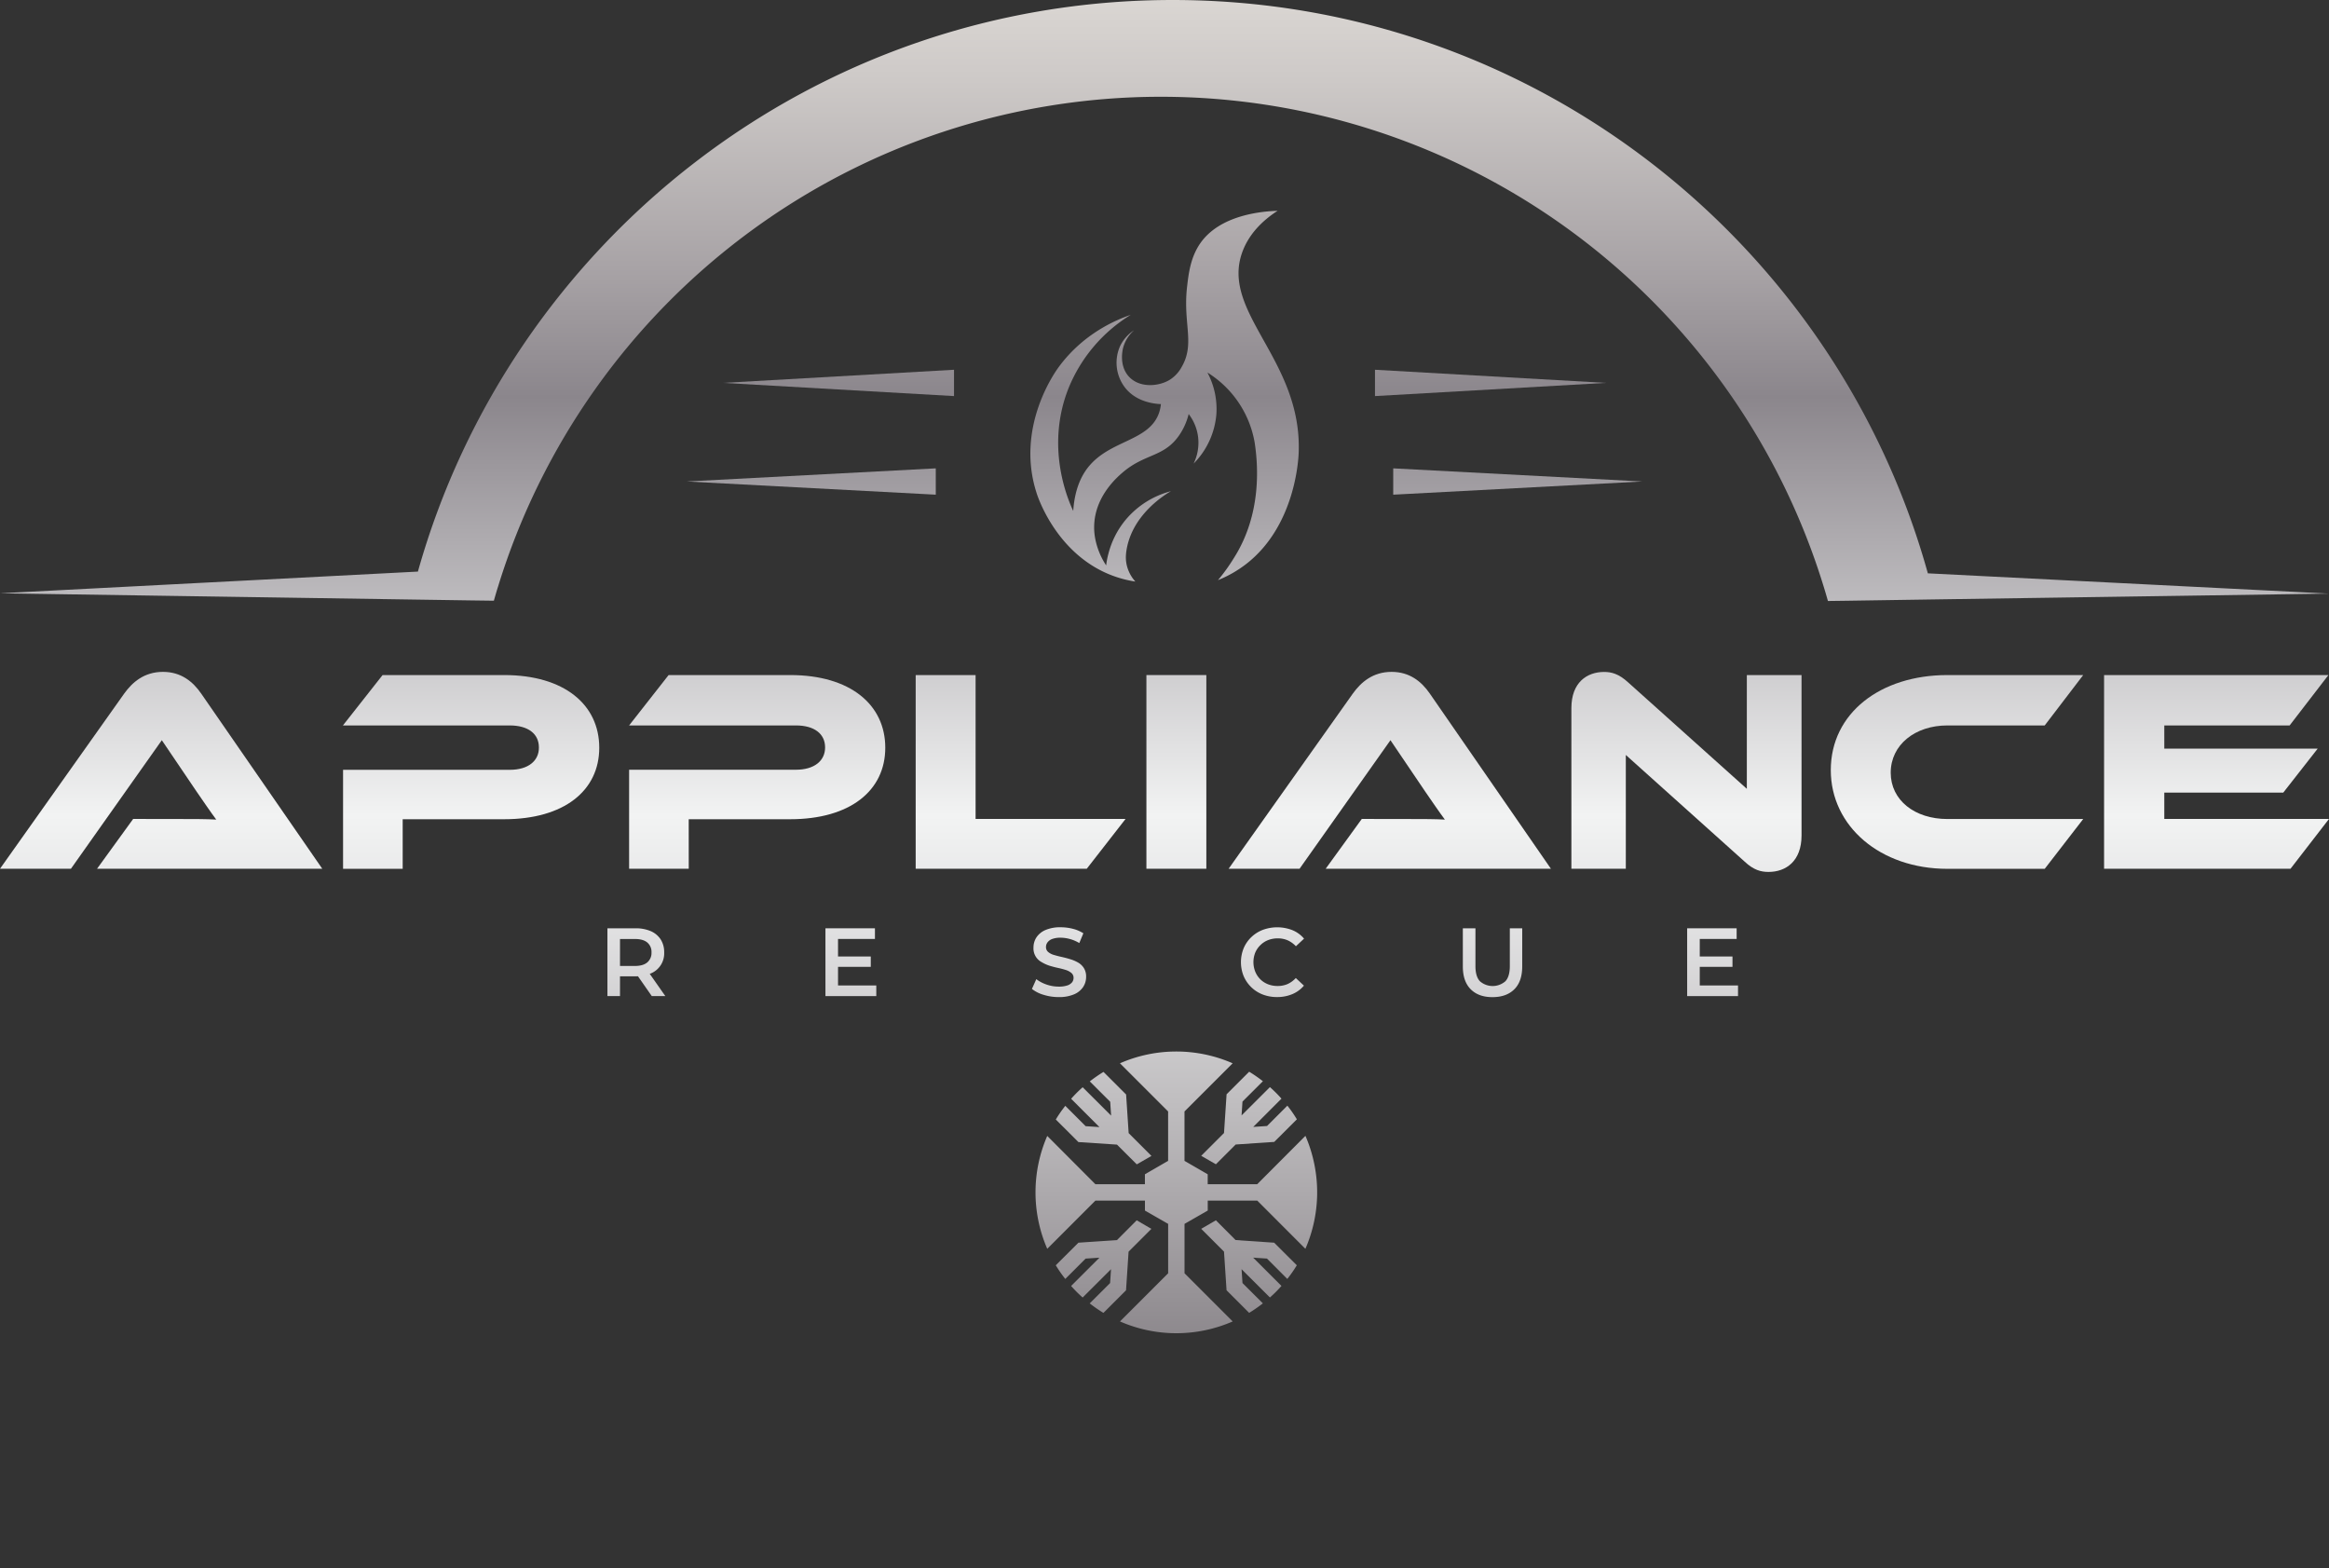 <svg xmlns="http://www.w3.org/2000/svg" xmlns:xlink="http://www.w3.org/1999/xlink" id="Layer_1" data-name="Layer 1" viewBox="0 0 1225.38 824.93"><rect x="0" y="0" width="1225.38" height="824.93" fill="#333333" stroke="none"/><defs><style>.cls-1{fill:url(#Silver);}.cls-2{fill:url(#Silver-2);}.cls-3{fill:url(#Silver-3);}.cls-4{fill:url(#Silver-4);}.cls-5{fill:url(#Silver-5);}.cls-6{fill:url(#Silver-6);}.cls-7{fill:url(#Silver-7);}.cls-8{fill:url(#Silver-8);}.cls-9{fill:url(#Silver-9);}.cls-10{fill:url(#Silver-10);}.cls-11{fill:url(#Silver-11);}.cls-12{fill:url(#Silver-12);}.cls-13{fill:url(#Silver-13);}.cls-14{fill:url(#Silver-14);}.cls-15{fill:url(#Silver-15);}.cls-16{fill:url(#Silver-16);}.cls-17{fill:url(#Silver-18);}.cls-18{fill:url(#Silver-19);}.cls-19{fill:url(#Silver-20);}.cls-20{fill:url(#Silver-21);}.cls-21{fill:url(#Silver-26);}.cls-22{fill:url(#Silver-27);}.cls-23{fill:url(#Silver-28);}.cls-24{fill:url(#Silver-29);}.cls-25{fill:url(#Silver-30);}.cls-26{fill:url(#Silver-31);}</style><linearGradient id="Silver" x1="84.76" y1="-11.31" x2="84.76" y2="835.72" gradientUnits="userSpaceOnUse"><stop offset="0" stop-color="#e4e1de"></stop><stop offset="0" stop-color="#ddd9d5"></stop><stop offset="0.06" stop-color="#cecac8"></stop><stop offset="0.18" stop-color="#a8a3a6"></stop><stop offset="0.26" stop-color="#8b868c"></stop><stop offset="0.52" stop-color="#f2f3f3"></stop><stop offset="0.58" stop-color="#e4e4e5"></stop><stop offset="0.7" stop-color="#bfbdbf"></stop><stop offset="0.87" stop-color="#847f84"></stop><stop offset="0.88" stop-color="#807b80"></stop><stop offset="1" stop-color="#d1d2d3"></stop><stop offset="1" stop-color="#a7a8ab"></stop></linearGradient><linearGradient id="Silver-2" x1="247.89" y1="-11.31" x2="247.89" y2="835.72" xlink:href="#Silver"></linearGradient><linearGradient id="Silver-3" x1="398.38" y1="-11.31" x2="398.38" y2="835.72" xlink:href="#Silver"></linearGradient><linearGradient id="Silver-4" x1="536.99" y1="-11.31" x2="536.99" y2="835.72" xlink:href="#Silver"></linearGradient><linearGradient id="Silver-5" x1="618.94" y1="-11.31" x2="618.94" y2="835.72" xlink:href="#Silver"></linearGradient><linearGradient id="Silver-6" x1="731.19" y1="-11.31" x2="731.19" y2="835.72" xlink:href="#Silver"></linearGradient><linearGradient id="Silver-7" x1="887.32" y1="-11.31" x2="887.32" y2="835.72" xlink:href="#Silver"></linearGradient><linearGradient id="Silver-8" x1="1029.66" y1="-11.31" x2="1029.66" y2="835.72" xlink:href="#Silver"></linearGradient><linearGradient id="Silver-9" x1="1166.21" y1="-11.31" x2="1166.21" y2="835.72" xlink:href="#Silver"></linearGradient><linearGradient id="Silver-10" x1="334.83" y1="-11.31" x2="334.83" y2="835.72" xlink:href="#Silver"></linearGradient><linearGradient id="Silver-11" x1="447.68" y1="-11.31" x2="447.68" y2="835.72" xlink:href="#Silver"></linearGradient><linearGradient id="Silver-12" x1="557.19" y1="-11.31" x2="557.19" y2="835.72" xlink:href="#Silver"></linearGradient><linearGradient id="Silver-13" x1="669.53" y1="-11.31" x2="669.53" y2="835.72" xlink:href="#Silver"></linearGradient><linearGradient id="Silver-14" x1="785.28" y1="-11.31" x2="785.28" y2="835.72" xlink:href="#Silver"></linearGradient><linearGradient id="Silver-15" x1="901.06" y1="-11.31" x2="901.06" y2="835.72" xlink:href="#Silver"></linearGradient><linearGradient id="Silver-16" x1="612.69" y1="-11.31" x2="612.69" y2="835.72" xlink:href="#Silver"></linearGradient><linearGradient id="Silver-18" x1="784.18" y1="-11.31" x2="784.18" y2="835.72" xlink:href="#Silver"></linearGradient><linearGradient id="Silver-19" x1="798.59" y1="-11.31" x2="798.59" y2="835.72" xlink:href="#Silver"></linearGradient><linearGradient id="Silver-20" x1="441.2" y1="-11.31" x2="441.2" y2="835.72" xlink:href="#Silver"></linearGradient><linearGradient id="Silver-21" x1="426.79" y1="-11.31" x2="426.79" y2="835.72" xlink:href="#Silver"></linearGradient><linearGradient id="Silver-26" x1="580.66" y1="-11.31" x2="580.66" y2="835.72" xlink:href="#Silver"></linearGradient><linearGradient id="Silver-27" x1="580.64" y1="-11.31" x2="580.64" y2="835.72" xlink:href="#Silver"></linearGradient><linearGradient id="Silver-28" x1="657.16" y1="-11.31" x2="657.16" y2="835.72" xlink:href="#Silver"></linearGradient><linearGradient id="Silver-29" x1="657.14" y1="-11.31" x2="657.14" y2="835.72" xlink:href="#Silver"></linearGradient><linearGradient id="Silver-30" x1="618.9" y1="-11.31" x2="618.9" y2="835.72" xlink:href="#Silver"></linearGradient><linearGradient id="Silver-31" x1="612.73" y1="-11.31" x2="612.73" y2="835.72" xlink:href="#Silver"></linearGradient></defs><path class="cls-1" d="M70.06,430.85l-19,26.2h118.5L105.86,364.9c-4.42-6.4-10.67-11.43-20.11-11.43-9.9,0-16.14,5.49-20.41,11.43L0,457.05H37.32l47.82-67.63,18.28,27c3.35,4.87,7.62,11.12,10.36,14.77-4.88-.3-12-.3-18.13-.3Z"></path><path class="cls-2" d="M268.23,405H180.5v52.09h31.37V431h53.31c31.68,0,50.11-15.08,50.11-37.62,0-22.7-18.43-38.23-50-38.23h-64l-20.86,26.5h87.73c9.75,0,15.38,4.42,15.38,11.58C283.61,400.23,278,405,268.23,405Z"></path><path class="cls-3" d="M362.36,431h53.31c31.68,0,50.11-15.08,50.11-37.62,0-22.7-18.43-38.23-50-38.23h-64L331,381.65h87.74c9.74,0,15.38,4.42,15.38,11.58,0,7-5.64,11.73-15.38,11.73H331v52.09h31.38Z"></path><polygon class="cls-4" points="592.2 430.85 513.3 430.85 513.3 355.15 481.78 355.15 481.78 457.05 571.79 457.05 592.2 430.85"></polygon><rect class="cls-5" x="603.17" y="355.15" width="31.53" height="101.9"></rect><path class="cls-6" d="M716.49,430.85l-19,26.2H816L752.29,364.9c-4.42-6.4-10.66-11.43-20.11-11.43-9.9,0-16.14,5.49-20.41,11.43l-65.34,92.15h37.32l47.82-67.63,18.28,27c3.35,4.87,7.62,11.12,10.36,14.77-4.87-.3-12-.3-18.13-.3Z"></path><path class="cls-7" d="M930.5,458.72c9.14,0,17.36-5.63,17.36-19.19V355.15H919.08V415L856.63,359c-5-4.57-8.84-5.49-12.64-5.49-9,0-17.22,5.49-17.22,19v84.54h28.64V397.19l62.45,56.05C922.73,457.81,926.54,458.72,930.5,458.72Z"></path><path class="cls-8" d="M1024.63,381.65h51.18l20.25-26.5h-71.43c-35.34,0-61.38,20.1-61.38,50,0,29.55,26,51.94,61.38,51.94h51.18l20.25-26.2h-71.43c-17.21,0-29.85-9.9-29.85-24.37C994.78,391.86,1007.57,381.65,1024.63,381.65Z"></path><polygon class="cls-9" points="1204.67 381.65 1225.08 355.15 1107.04 355.15 1107.04 457.05 1205.13 457.05 1225.38 430.85 1138.72 430.85 1138.72 416.99 1201.32 416.99 1219.44 393.84 1138.72 393.84 1138.72 381.65 1204.67 381.65"></polygon><path class="cls-10" d="M326.21,513.66h8.06c.47,0,.92,0,1.38-.06l7.28,10.45h7.13l-8.21-11.72.55-.2a11.4,11.4,0,0,0,7.05-11.06,12.38,12.38,0,0,0-1.83-6.83,11.78,11.78,0,0,0-5.22-4.36,20,20,0,0,0-8.13-1.5H319.59v35.67h6.62Zm14.35-17.81a6.43,6.43,0,0,1,2.22,5.22,6.52,6.52,0,0,1-2.22,5.25q-2.22,1.88-6.6,1.88h-7.75V494H334C336.88,494,339.08,494.61,340.56,495.85Z"></path><polygon class="cls-11" points="460.34 493.98 460.34 488.38 434.3 488.38 434.3 524.05 461.05 524.05 461.05 518.45 440.92 518.45 440.92 508.66 458.15 508.66 458.15 503.21 440.92 503.21 440.92 493.98 460.34 493.98"></polygon><path class="cls-12" d="M561.54,518.45a14.07,14.07,0,0,1-4.53.61,19.36,19.36,0,0,1-6.47-1.12,18.52,18.52,0,0,1-5.3-2.81l-2.3,5.15a17.9,17.9,0,0,0,6.09,3.08,26.31,26.31,0,0,0,8,1.2,19.67,19.67,0,0,0,8.1-1.45,10.76,10.76,0,0,0,4.77-3.87,9.66,9.66,0,0,0,1.55-5.28,8.4,8.4,0,0,0-1.15-4.61,8.71,8.71,0,0,0-3-2.91,19.72,19.72,0,0,0-4.13-1.78q-2.24-.69-4.53-1.2c-1.53-.34-2.91-.69-4.15-1.07a8.06,8.06,0,0,1-3-1.55,3.29,3.29,0,0,1-1.15-2.63,4,4,0,0,1,.79-2.42A5.36,5.36,0,0,1,553.6,494a12.33,12.33,0,0,1,4.43-.67,18.71,18.71,0,0,1,4.89.69,19.6,19.6,0,0,1,4.94,2.12L570,491a18.6,18.6,0,0,0-5.5-2.35,25.58,25.58,0,0,0-6.37-.81,19.5,19.5,0,0,0-8.08,1.45,10.78,10.78,0,0,0-4.74,3.87,9.73,9.73,0,0,0-1.55,5.33,8.11,8.11,0,0,0,4.18,7.62A20.57,20.57,0,0,0,552,508c1.51.47,3,.87,4.54,1.2s2.88.68,4.12,1.07a8.65,8.65,0,0,1,3,1.57,3.27,3.27,0,0,1,1.18,2.63,3.73,3.73,0,0,1-.82,2.37A5.38,5.38,0,0,1,561.54,518.45Z"></path><path class="cls-13" d="M663.18,497.2a11.75,11.75,0,0,1,4-2.6,13.6,13.6,0,0,1,5.12-.92,12.88,12.88,0,0,1,5.15,1,13.56,13.56,0,0,1,4.38,3.14l4.28-4a15.83,15.83,0,0,0-6.12-4.46,22,22,0,0,0-15.59-.15,18.06,18.06,0,0,0-6.06,3.85,17.49,17.49,0,0,0-4,5.81,19.53,19.53,0,0,0,0,14.67,17.87,17.87,0,0,0,10,9.66,20.73,20.73,0,0,0,7.59,1.35,20.45,20.45,0,0,0,8-1.53,16.08,16.08,0,0,0,6.12-4.48l-4.28-4a13.3,13.3,0,0,1-4.38,3.19,12.88,12.88,0,0,1-5.15,1,13.6,13.6,0,0,1-5.12-.92,11.88,11.88,0,0,1-4-2.59,12.12,12.12,0,0,1-2.67-4,13.6,13.6,0,0,1,0-10.09A12,12,0,0,1,663.18,497.2Z"></path><path class="cls-14" d="M769.66,488.38v20.08q0,7.85,4.15,12t11.44,4.13q7.35,0,11.5-4.13t4.15-12V488.38h-6.52v19.87q0,5.5-2.35,8a10.19,10.19,0,0,1-13.37,0q-2.37-2.49-2.37-8V488.38Z"></path><polygon class="cls-15" points="913.72 493.98 913.72 488.38 887.68 488.38 887.68 524.05 914.44 524.05 914.44 518.45 894.31 518.45 894.31 508.66 911.53 508.66 911.53 503.21 894.31 503.21 894.31 493.98 913.72 493.98"></polygon><path class="cls-16" d="M201.92,315.19l46.18.69,10,.13h0l1.75,0c.71-2.48,1.42-5,2.21-7.44a364.81,364.81,0,0,1,697.38-.19q1.21,3.89,2.31,7.8l10-.13,46.18-.7,207.39-3.05-211-10.67C966,127.68,806.42,0,617,0,428,0,268.6,127.22,219.88,300.71L0,312.13Z"></path><path class="cls-16" d="M1225.38,505.36l-201.92-3.05-46.18-.7-10-.13,0,.2H967c-.75,3.05-1.55,6.08-2.42,9.1a361.08,361.08,0,0,1-695.18,0q-1.29-4.53-2.42-9.1h-.08l-10,.13-46.18.69L0,505.55,217.78,516.4C263.85,693.88,425.12,824.93,617,824.93S970.28,693.79,1016.3,516.22Z"></path><polygon class="cls-17" points="723.43 194.53 723.43 208.38 844.93 201.44 723.43 194.53"></polygon><polygon class="cls-18" points="864.14 253.31 733.03 246.4 733.03 260.25 864.14 253.31"></polygon><polygon class="cls-19" points="501.95 194.53 380.45 201.44 501.95 208.38 501.95 194.53"></polygon><polygon class="cls-20" points="492.35 260.25 492.35 246.4 361.24 253.31 492.35 260.25"></polygon><polygon class="cls-17" points="723.43 646.3 723.43 660.15 844.93 653.24 723.43 646.3"></polygon><polygon class="cls-18" points="733.03 594.43 733.03 608.29 864.14 601.37 733.03 594.43"></polygon><polygon class="cls-19" points="501.95 646.3 380.45 653.24 501.95 660.15 501.95 646.3"></polygon><polygon class="cls-20" points="492.35 608.29 492.35 594.43 361.24 601.37 492.35 608.29"></polygon><path class="cls-21" d="M587.69,602.18l10.41,10.39,7.73-4.44-12-12-1.34-20.32-11.89-11.88a75.72,75.72,0,0,0-7.22,5l10.74,10.71.48,7.28L569.64,572a68.18,68.18,0,0,0-6.07,6.07l14.89,14.89-7.26-.48-10.7-10.7a66.29,66.29,0,0,0-5,7.19l11.91,11.88Z"></path><path class="cls-22" d="M573.34,685.72a77.69,77.69,0,0,0,7.22,5l11.89-11.89,1.34-20.32,12-12L598.07,642,587.69,652.4l-20.29,1.38-11.91,11.88a67.28,67.28,0,0,0,5,7.19l10.7-10.7,7.26-.48-14.89,14.88a66.87,66.87,0,0,0,6.07,6.07l14.92-14.88-.48,7.28Z"></path><path class="cls-23" d="M677.3,672.85a67.28,67.28,0,0,0,5-7.19L670.4,653.78l-20.29-1.38L639.73,642,632,646.49l12,12,1.34,20.32,11.89,11.89a79,79,0,0,0,7.22-5L653.72,675l-.48-7.28,14.92,14.88a66.87,66.87,0,0,0,6.07-6.07l-14.89-14.88,7.26.48Z"></path><path class="cls-24" d="M644,596.08l-12,12,7.73,4.44,10.41-10.39,20.29-1.37,11.91-11.88a66.29,66.29,0,0,0-5-7.19l-10.7,10.7-7.26.48L674.23,578a68.18,68.18,0,0,0-6.07-6.07l-14.92,14.89.48-7.28,10.74-10.71a77,77,0,0,0-7.22-5l-11.89,11.88Z"></path><path class="cls-25" d="M693,628.57a74.84,74.84,0,0,0-6.16-31L661.48,623H635.42v-5.21l-12.21-7.06v-26l25.34-25.33a74,74,0,0,0-59.3,0l25.34,25.33v26l-12.21,7.06V623H576.32L551,597.61A74.46,74.46,0,0,0,551,657l25.34-25.36h26.06v5.24l12.21,7v26l-25.34,25.33a74,74,0,0,0,59.3,0l-25.34-25.33v-26l12.21-7v-5.24h26.06L686.82,657A74.53,74.53,0,0,0,693,628.57Z"></path><path class="cls-26" d="M683.29,238.19c-.21,5.59-2.63,39.11-27.57,58.49a62,62,0,0,1-14.89,8.53,96.27,96.27,0,0,0,8.28-11.5c14.85-23.23,12.84-49.11,11-61A54.22,54.22,0,0,0,635.28,196c.46.88,1.06,2.06,1.65,3.5A40.67,40.67,0,0,1,640,217.69a41.68,41.68,0,0,1-12,26.22,25,25,0,0,0,2.42-13.5,24.67,24.67,0,0,0-2.94-9.42,27.31,27.31,0,0,0-2.07-3.18,34.1,34.1,0,0,1-3.9,9.49c-.41.69-.87,1.4-1.37,2.09-8,11.24-17.88,9.16-29.64,19.32-2.76,2.41-13.37,11.57-14.69,25.8a31.68,31.68,0,0,0,.34,8.4A38.9,38.9,0,0,0,582,297.47a39.64,39.64,0,0,1,1.14-6,45.59,45.59,0,0,1,9.39-18.33,46.29,46.29,0,0,1,23.57-14.73c-2.88,1.65-21.53,12.79-23.65,32.89a.52.52,0,0,1,0,.17,18.27,18.27,0,0,0,1.54,9.3,19.13,19.13,0,0,0,3.36,5.18,59.3,59.3,0,0,1-12.12-3.15c-28.39-10.68-38.57-39.61-39.63-42.78-11.49-34.4,8.95-63.51,11.33-66.77,13.14-18,30.74-25.13,38-27.61a80.94,80.94,0,0,0-32.79,38.75c-12.43,31.48.21,59.49,2.53,64.41.85-12.74,5.13-20,8.92-24.26,11.6-13.12,31.16-12.72,36.21-27.3a19.94,19.94,0,0,0,1-4.67l-.63,0c-2.44-.17-12.72-.91-18.72-9.29a21.43,21.43,0,0,1-2-21.46,20.63,20.63,0,0,1,7.26-8.08,18.52,18.52,0,0,0-5.83,9.4c-.27,1.08-2.15,9.2,3,14.91,5.55,6.13,15.49,5.36,21.38,1.88a18.16,18.16,0,0,0,6.39-6.74c7.26-12.38.7-22.86,2.9-42.18.81-7.09,1.78-14.82,6.21-21.88,10.5-16.75,35.13-18,41.43-18.23-5.74,3.71-14.4,10.53-18.48,21.5C641.83,164.42,685.17,189.05,683.29,238.19Z"></path></svg>